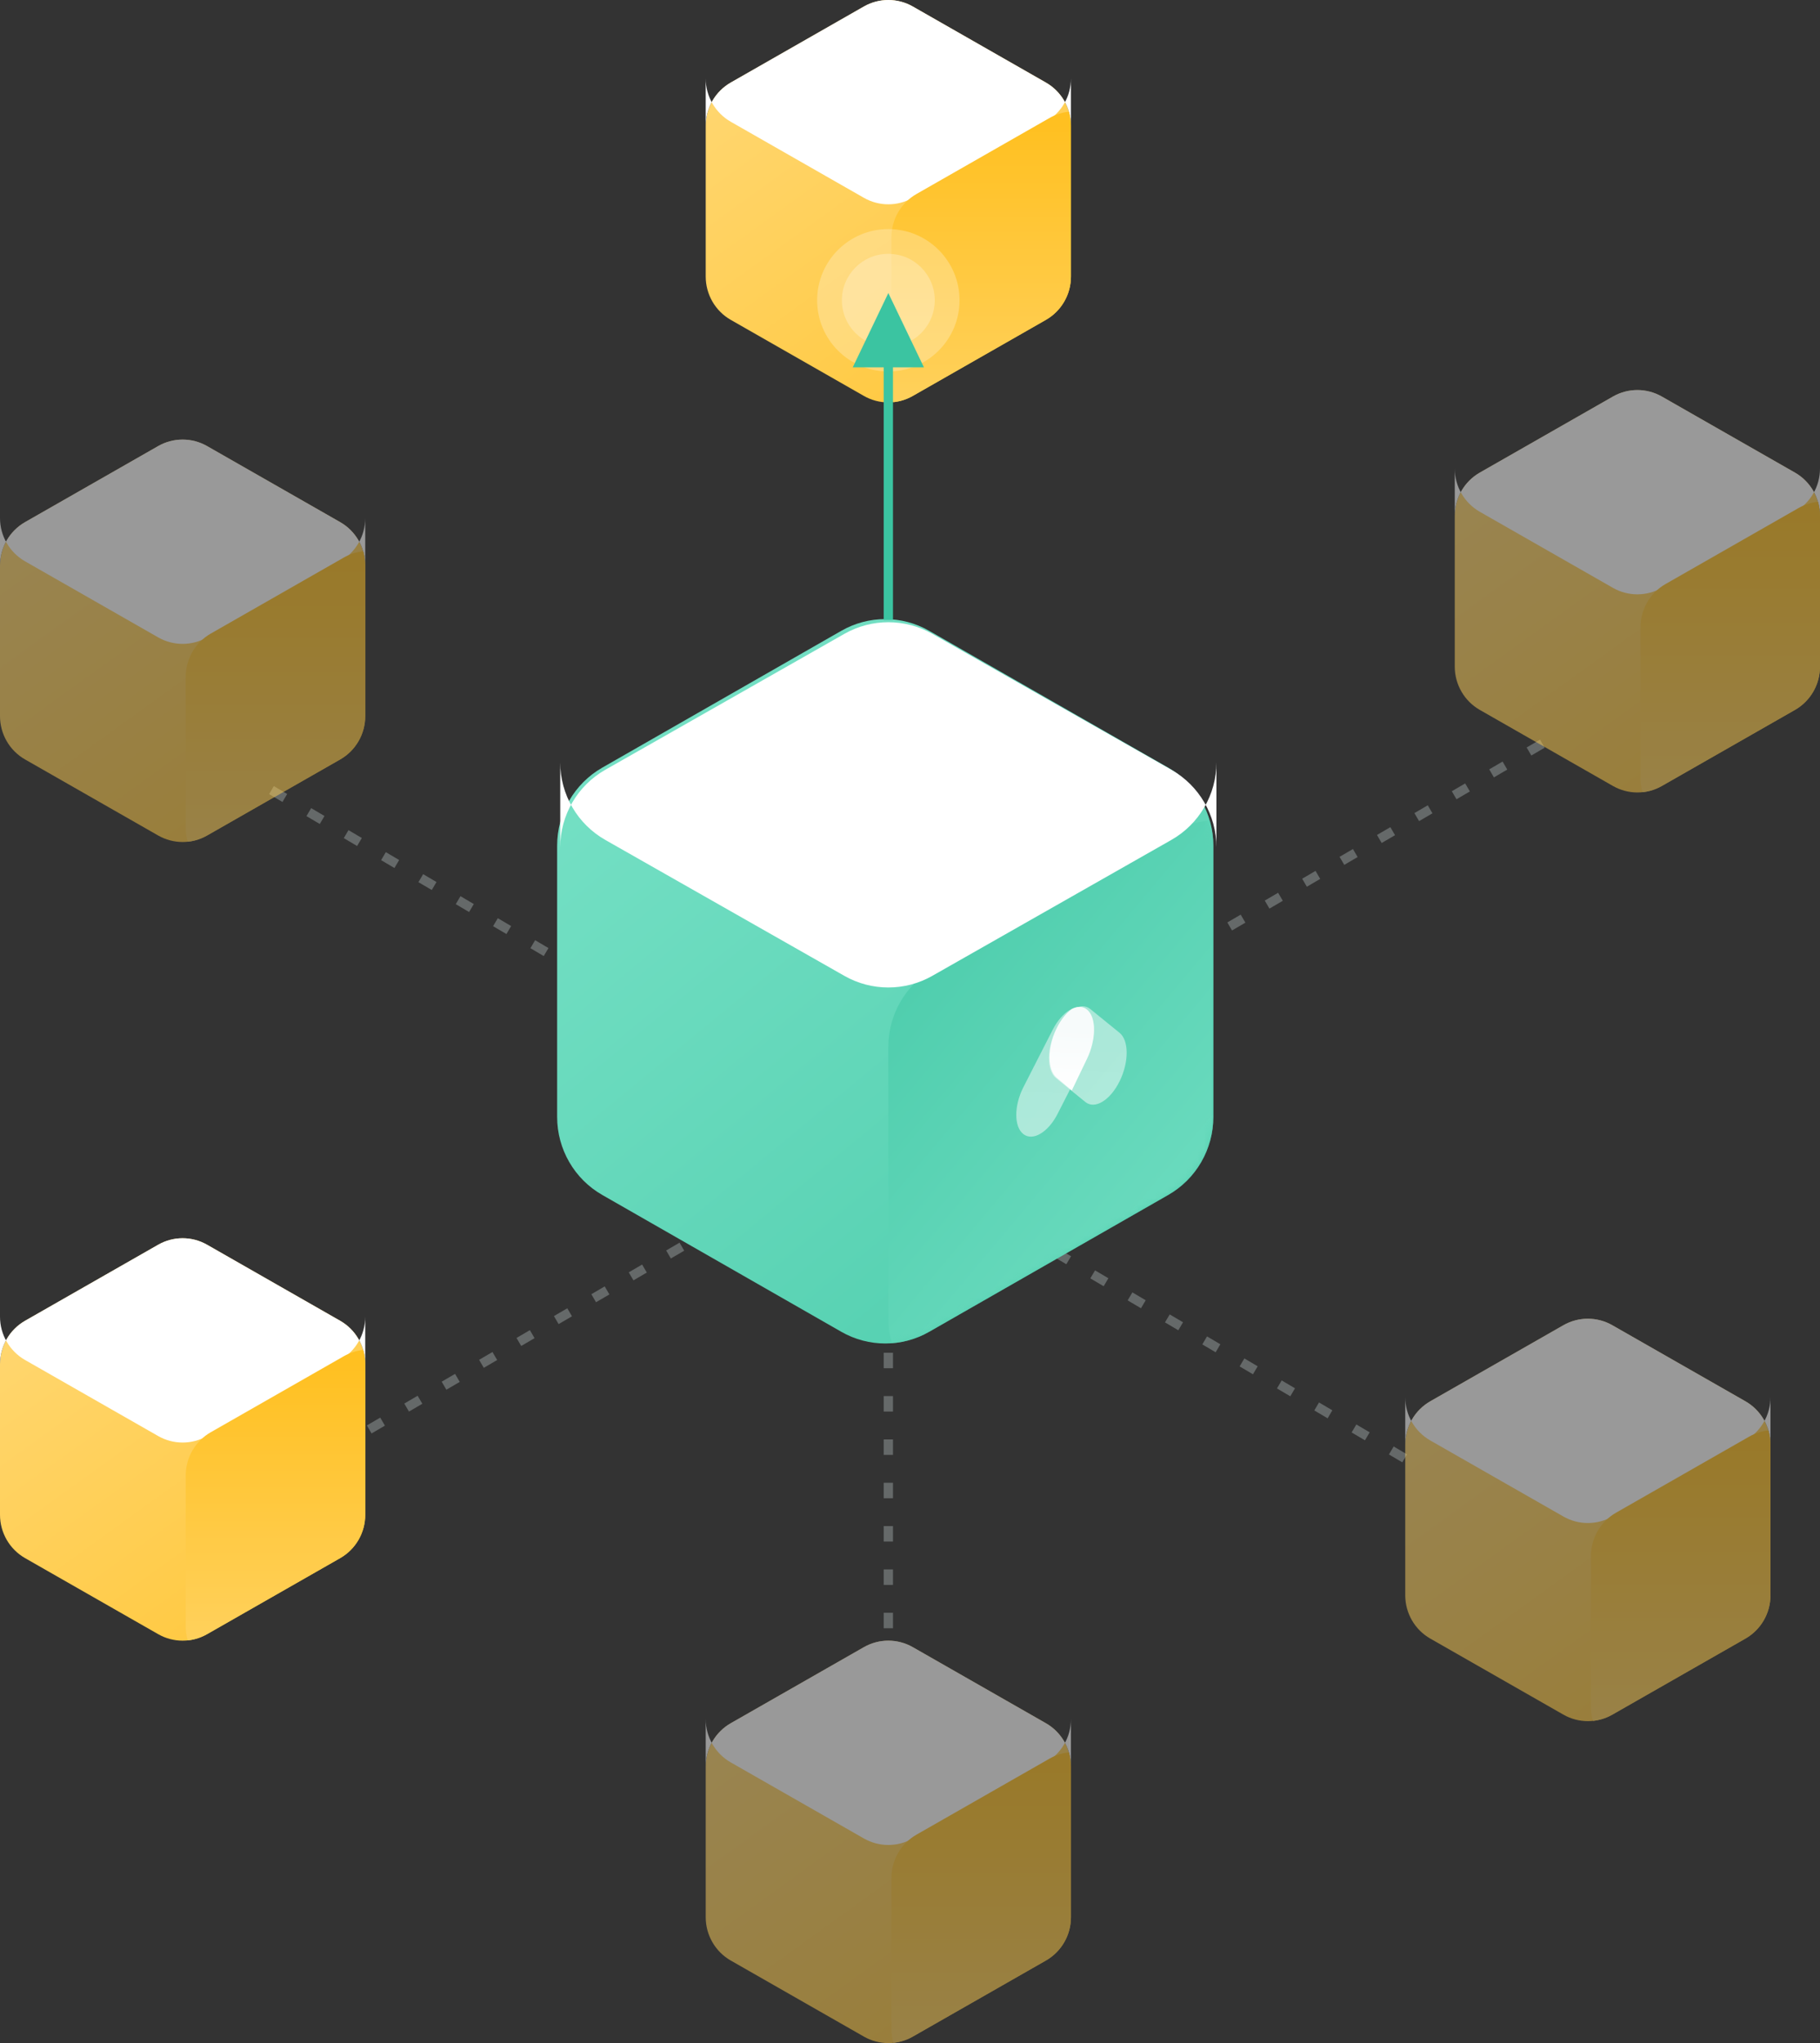 <svg xmlns="http://www.w3.org/2000/svg" xmlns:xlink="http://www.w3.org/1999/xlink" width="294" height="330" viewBox="0 0 294 330">
  <rect x="0" y="0" width="294" height="330" fill="#333333" stroke="none"/>
  <defs>
    <linearGradient id="ai-based-model-optimization-b" x1="-5.938%" x2="110.945%" y1="-32.661%" y2="148.874%">
      <stop offset="0%" stop-color="#FD8"/>
      <stop offset="100%" stop-color="#FFC021"/>
    </linearGradient>
    <path id="ai-based-model-optimization-a" d="M33.45,1.05 L54.95,13.333 C57.453,14.763 59,17.436 59,20.333 L59,44.667 C59,47.564 57.453,50.237 54.95,51.667 L33.45,63.95 C31,65.35 28,65.35 25.55,63.95 L4.05,51.667 C1.547,50.237 0,47.564 0,44.667 L0,20.333 C7.10542736e-15,17.436 1.547,14.763 4.05,13.333 L25.55,1.05 C28,-0.35 31,-0.35 33.45,1.05 Z"/>
    <path id="ai-based-model-optimization-c" d="M14.05,12.55 L26.333,-8.95 C27.763,-11.453 30.436,-13 33.333,-13 L25.667,-13 C28.564,-13 31.237,-11.453 32.667,-8.95 L44.95,12.55 C46.35,15 46.35,18 44.95,20.45 L32.667,41.95 C31.237,44.453 28.564,46 25.667,46 L33.333,46 C30.436,46 27.763,44.453 26.333,41.95 L14.05,20.45 C12.65,18 12.65,15 14.05,12.55 Z"/>
    <linearGradient id="ai-based-model-optimization-e" x1="50%" x2="50%" y1="153.172%" y2="4.438%">
      <stop offset="0%" stop-color="#FFDA7C"/>
      <stop offset="100%" stop-color="#FFC021"/>
    </linearGradient>
    <path id="ai-based-model-optimization-d" d="M28.67,0.043 C28.886,0.776 29,1.546 29,2.333 L29,26.667 C29,29.564 27.453,32.237 24.95,33.667 L3.45,45.95 C2.474,46.508 1.411,46.843 0.33,46.957 C0.114,46.224 0,45.454 0,44.667 L0,20.333 C7.10542736e-15,17.436 1.547,14.763 4.05,13.333 L25.55,1.05 C26.526,0.492 27.589,0.157 28.67,0.043 Z"/>
    <path id="ai-based-model-optimization-f" d="M33.45,1.05 L54.95,13.333 C57.453,14.763 59,17.436 59,20.333 L59,44.667 C59,47.564 57.453,50.237 54.95,51.667 L33.45,63.95 C31,65.35 28,65.35 25.55,63.95 L4.05,51.667 C1.547,50.237 0,47.564 0,44.667 L0,20.333 C7.10542736e-15,17.436 1.547,14.763 4.05,13.333 L25.55,1.05 C28,-0.35 31,-0.35 33.45,1.05 Z"/>
    <path id="ai-based-model-optimization-g" d="M14.05,12.55 L26.333,-8.95 C27.763,-11.453 30.436,-13 33.333,-13 L25.667,-13 C28.564,-13 31.237,-11.453 32.667,-8.95 L44.95,12.55 C46.35,15 46.35,18 44.95,20.45 L32.667,41.95 C31.237,44.453 28.564,46 25.667,46 L33.333,46 C30.436,46 27.763,44.453 26.333,41.95 L14.05,20.45 C12.65,18 12.65,15 14.05,12.55 Z"/>
    <path id="ai-based-model-optimization-h" d="M28.67,0.043 C28.886,0.776 29,1.546 29,2.333 L29,26.667 C29,29.564 27.453,32.237 24.95,33.667 L3.45,45.95 C2.474,46.508 1.411,46.843 0.33,46.957 C0.114,46.224 0,45.454 0,44.667 L0,20.333 C7.10542736e-15,17.436 1.547,14.763 4.05,13.333 L25.55,1.05 C26.526,0.492 27.589,0.157 28.67,0.043 Z"/>
    <path id="ai-based-model-optimization-i" d="M33.45,1.05 L54.95,13.333 C57.453,14.763 59,17.436 59,20.333 L59,44.667 C59,47.564 57.453,50.237 54.95,51.667 L33.45,63.95 C31,65.35 28,65.35 25.55,63.95 L4.05,51.667 C1.547,50.237 0,47.564 0,44.667 L0,20.333 C7.10542736e-15,17.436 1.547,14.763 4.05,13.333 L25.55,1.05 C28,-0.35 31,-0.35 33.45,1.05 Z"/>
    <path id="ai-based-model-optimization-j" d="M14.05,12.55 L26.333,-8.95 C27.763,-11.453 30.436,-13 33.333,-13 L25.667,-13 C28.564,-13 31.237,-11.453 32.667,-8.95 L44.95,12.55 C46.35,15 46.35,18 44.95,20.45 L32.667,41.95 C31.237,44.453 28.564,46 25.667,46 L33.333,46 C30.436,46 27.763,44.453 26.333,41.95 L14.05,20.45 C12.65,18 12.65,15 14.05,12.55 Z"/>
    <path id="ai-based-model-optimization-k" d="M28.67,0.043 C28.886,0.776 29,1.546 29,2.333 L29,26.667 C29,29.564 27.453,32.237 24.95,33.667 L3.45,45.95 C2.474,46.508 1.411,46.843 0.33,46.957 C0.114,46.224 0,45.454 0,44.667 L0,20.333 C7.10542736e-15,17.436 1.547,14.763 4.05,13.333 L25.55,1.05 C26.526,0.492 27.589,0.157 28.67,0.043 Z"/>
    <path id="ai-based-model-optimization-l" d="M33.45,1.05 L54.95,13.333 C57.453,14.763 59,17.436 59,20.333 L59,44.667 C59,47.564 57.453,50.237 54.95,51.667 L33.45,63.95 C31,65.35 28,65.35 25.55,63.95 L4.05,51.667 C1.547,50.237 0,47.564 0,44.667 L0,20.333 C7.10542736e-15,17.436 1.547,14.763 4.05,13.333 L25.55,1.05 C28,-0.35 31,-0.35 33.45,1.05 Z"/>
    <path id="ai-based-model-optimization-m" d="M14.05,12.55 L26.333,-8.95 C27.763,-11.453 30.436,-13 33.333,-13 L25.667,-13 C28.564,-13 31.237,-11.453 32.667,-8.95 L44.95,12.55 C46.35,15 46.35,18 44.95,20.45 L32.667,41.95 C31.237,44.453 28.564,46 25.667,46 L33.333,46 C30.436,46 27.763,44.453 26.333,41.95 L14.05,20.45 C12.65,18 12.65,15 14.05,12.55 Z"/>
    <path id="ai-based-model-optimization-n" d="M28.67,0.043 C28.886,0.776 29,1.546 29,2.333 L29,26.667 C29,29.564 27.453,32.237 24.95,33.667 L3.45,45.95 C2.474,46.508 1.411,46.843 0.33,46.957 C0.114,46.224 0,45.454 0,44.667 L0,20.333 C7.10542736e-15,17.436 1.547,14.763 4.05,13.333 L25.55,1.05 C26.526,0.492 27.589,0.157 28.67,0.043 Z"/>
    <linearGradient id="ai-based-model-optimization-p" x1="-9.385%" x2="130.144%" y1="-38.052%" y2="151.533%">
      <stop offset="0%" stop-color="#86E8CF"/>
      <stop offset="100%" stop-color="#3BC4A1"/>
    </linearGradient>
    <path id="ai-based-model-optimization-o" d="M60.097,1.889 L98.724,23.999 C103.221,26.573 106,31.385 106,36.599 L106,80.401 C106,85.615 103.221,90.427 98.724,93.001 L60.097,115.111 C55.696,117.63 50.304,117.63 45.903,115.111 L7.276,93.001 C2.779,90.427 0,85.615 0,80.401 L0,36.599 C1.2765683e-14,31.385 2.779,26.573 7.276,23.999 L45.903,1.889 C50.304,-0.63 55.696,-0.63 60.097,1.889 Z"/>
    <linearGradient id="ai-based-model-optimization-s" x1="130.144%" x2="-9.385%" y1="151.533%" y2="-38.052%">
      <stop offset="0%" stop-color="#86E8CF"/>
      <stop offset="100%" stop-color="#3BC4A1"/>
    </linearGradient>
    <path id="ai-based-model-optimization-r" d="M52.425,0.541 C52.802,1.841 53,3.205 53,4.599 L53,48.401 C53,53.615 50.221,58.427 45.724,61.001 L7.097,83.111 C5.218,84.186 3.16,84.802 1.075,84.959 C0.698,83.659 0.5,82.295 0.5,80.901 L0.5,37.099 C0.5,31.885 3.279,27.073 7.776,24.499 L46.403,2.389 C48.282,1.314 50.34,0.698 52.425,0.541 Z"/>
    <path id="ai-based-model-optimization-t" d="M25.877,22.903 L47.837,-15.724 C50.394,-20.221 55.174,-23 60.352,-23 L46.648,-23 C51.826,-23 56.606,-20.221 59.163,-15.724 L81.123,22.903 C83.626,27.304 83.626,32.696 81.123,37.097 L59.163,75.724 C56.606,80.221 51.826,83 46.648,83 L60.352,83 C55.174,83 50.394,80.221 47.837,75.724 L25.877,37.097 C23.374,32.696 23.374,27.304 25.877,22.903 Z"/>
    <path id="ai-based-model-optimization-u" d="M33.45,1.05 L54.95,13.333 C57.453,14.763 59,17.436 59,20.333 L59,44.667 C59,47.564 57.453,50.237 54.95,51.667 L33.45,63.95 C31,65.35 28,65.35 25.55,63.95 L4.05,51.667 C1.547,50.237 0,47.564 0,44.667 L0,20.333 C7.10542736e-15,17.436 1.547,14.763 4.05,13.333 L25.55,1.05 C28,-0.35 31,-0.35 33.45,1.05 Z"/>
    <path id="ai-based-model-optimization-v" d="M14.05,12.55 L26.333,-8.95 C27.763,-11.453 30.436,-13 33.333,-13 L25.667,-13 C28.564,-13 31.237,-11.453 32.667,-8.95 L44.95,12.55 C46.35,15 46.35,18 44.95,20.45 L32.667,41.95 C31.237,44.453 28.564,46 25.667,46 L33.333,46 C30.436,46 27.763,44.453 26.333,41.95 L14.05,20.45 C12.65,18 12.65,15 14.05,12.55 Z"/>
    <path id="ai-based-model-optimization-w" d="M28.67,0.043 C28.886,0.776 29,1.546 29,2.333 L29,26.667 C29,29.564 27.453,32.237 24.95,33.667 L3.45,45.95 C2.474,46.508 1.411,46.843 0.33,46.957 C0.114,46.224 0,45.454 0,44.667 L0,20.333 C7.10542736e-15,17.436 1.547,14.763 4.05,13.333 L25.55,1.05 C26.526,0.492 27.589,0.157 28.67,0.043 Z"/>
    <path id="ai-based-model-optimization-x" d="M33.45,1.05 L54.95,13.333 C57.453,14.763 59,17.436 59,20.333 L59,44.667 C59,47.564 57.453,50.237 54.95,51.667 L33.45,63.95 C31,65.35 28,65.35 25.55,63.95 L4.05,51.667 C1.547,50.237 0,47.564 0,44.667 L0,20.333 C7.10542736e-15,17.436 1.547,14.763 4.05,13.333 L25.55,1.05 C28,-0.35 31,-0.35 33.45,1.05 Z"/>
    <path id="ai-based-model-optimization-y" d="M14.05,12.55 L26.333,-8.95 C27.763,-11.453 30.436,-13 33.333,-13 L25.667,-13 C28.564,-13 31.237,-11.453 32.667,-8.95 L44.95,12.55 C46.35,15 46.35,18 44.95,20.45 L32.667,41.95 C31.237,44.453 28.564,46 25.667,46 L33.333,46 C30.436,46 27.763,44.453 26.333,41.95 L14.05,20.45 C12.65,18 12.65,15 14.05,12.55 Z"/>
    <path id="ai-based-model-optimization-z" d="M28.67,0.043 C28.886,0.776 29,1.546 29,2.333 L29,26.667 C29,29.564 27.453,32.237 24.95,33.667 L3.45,45.95 C2.474,46.508 1.411,46.843 0.33,46.957 C0.114,46.224 0,45.454 0,44.667 L0,20.333 C7.10542736e-15,17.436 1.547,14.763 4.05,13.333 L25.55,1.05 C26.526,0.492 27.589,0.157 28.67,0.043 Z"/>
    <linearGradient id="ai-based-model-optimization-A" x1="43.507%" x2="45.589%" y1="27.575%" y2="102.734%">
      <stop offset="0%" stop-color="#F7FBFB"/>
      <stop offset="100%" stop-color="#FFF"/>
    </linearGradient>
  </defs>
  <g fill="none" fill-rule="evenodd">
    <path stroke="#A9B1B1" stroke-dasharray="1 6" stroke-linecap="square" stroke-opacity=".43" stroke-width="1.5" d="M137.616,75.353 L135.652,289.817" transform="rotate(-60 136.652 182.317)"/>
    <path stroke="#A9B1B1" stroke-dasharray="1 6" stroke-linecap="square" stroke-opacity=".43" stroke-width="1.5" d="M139.798,57.741 L138.447,311.401" transform="scale(-1 1) rotate(-60 0 425.397)"/>
    <path stroke="#A9B1B1" stroke-dasharray="1 6" stroke-linecap="square" stroke-opacity=".43" stroke-width="1.5" d="M144.5,184.245 L144.5,267.192" transform="matrix(-1 0 0 1 288 0)"/>
    <g opacity=".5" transform="translate(227 213)">
      <use fill="url(#ai-based-model-optimization-b)" xlink:href="#ai-based-model-optimization-a"/>
      <use fill="#FFF" opacity=".3" transform="rotate(90 29.5 16.5)" xlink:href="#ai-based-model-optimization-c"/>
      <g transform="translate(30 18)">
        <use fill="url(#ai-based-model-optimization-e)" xlink:href="#ai-based-model-optimization-d"/>
      </g>
    </g>
    <g opacity=".5" transform="translate(0 71)">
      <use fill="url(#ai-based-model-optimization-b)" xlink:href="#ai-based-model-optimization-f"/>
      <use fill="#FFF" opacity=".3" transform="rotate(90 29.5 16.5)" xlink:href="#ai-based-model-optimization-g"/>
      <g transform="translate(30 18)">
        <use fill="url(#ai-based-model-optimization-e)" xlink:href="#ai-based-model-optimization-h"/>
      </g>
    </g>
    <g opacity=".5" transform="translate(235 63)">
      <use fill="url(#ai-based-model-optimization-b)" xlink:href="#ai-based-model-optimization-i"/>
      <use fill="#FFF" opacity=".3" transform="rotate(90 29.5 16.5)" xlink:href="#ai-based-model-optimization-j"/>
      <g transform="translate(30 18)">
        <use fill="url(#ai-based-model-optimization-e)" xlink:href="#ai-based-model-optimization-k"/>
      </g>
    </g>
    <g transform="translate(0 200)">
      <use fill="url(#ai-based-model-optimization-b)" xlink:href="#ai-based-model-optimization-l"/>
      <use fill="#FFF" opacity=".3" transform="rotate(90 29.5 16.5)" xlink:href="#ai-based-model-optimization-m"/>
      <g transform="translate(30 18)">
        <use fill="url(#ai-based-model-optimization-e)" xlink:href="#ai-based-model-optimization-n"/>
      </g>
    </g>
    <g transform="translate(90 100)">
      <mask id="ai-based-model-optimization-q" fill="#fff">
        <use xlink:href="#ai-based-model-optimization-o"/>
      </mask>
      <use fill="url(#ai-based-model-optimization-p)" xlink:href="#ai-based-model-optimization-o"/>
      <g mask="url(#ai-based-model-optimization-q)">
        <g transform="translate(53 32)">
          <use fill="url(#ai-based-model-optimization-s)" xlink:href="#ai-based-model-optimization-r"/>
        </g>
      </g>
      <use fill="#FFF" opacity=".122" transform="rotate(90 53.5 30)" xlink:href="#ai-based-model-optimization-t"/>
    </g>
    <g transform="translate(114)">
      <use fill="url(#ai-based-model-optimization-b)" xlink:href="#ai-based-model-optimization-u"/>
      <use fill="#FFF" opacity=".3" transform="rotate(90 29.5 16.5)" xlink:href="#ai-based-model-optimization-v"/>
      <g transform="translate(30 18)">
        <use fill="url(#ai-based-model-optimization-e)" xlink:href="#ai-based-model-optimization-w"/>
      </g>
    </g>
    <g opacity=".5" transform="translate(114 265)">
      <use fill="url(#ai-based-model-optimization-b)" xlink:href="#ai-based-model-optimization-x"/>
      <use fill="#FFF" opacity=".3" transform="rotate(90 29.5 16.5)" xlink:href="#ai-based-model-optimization-y"/>
      <g transform="translate(30 18)">
        <use fill="url(#ai-based-model-optimization-e)" xlink:href="#ai-based-model-optimization-z"/>
      </g>
    </g>
    <g fill="url(#ai-based-model-optimization-A)" transform="matrix(-1 0 0 1 182 162)">
      <path d="M11.41,12.147 L6.672,15.996 C5.146,17.236 2.671,15.74 1.145,12.654 C-0.382,9.568 -0.382,6.061 1.145,4.821 L5.882,0.972 C7.409,-0.268 9.883,1.228 11.41,4.314 C12.936,7.4 12.936,10.907 11.41,12.147 Z" opacity=".5"/>
      <path d="M11.949,4.327 L16.687,13.613 C18.213,16.605 18.213,19.993 16.687,21.18 C15.161,22.367 12.686,20.904 11.16,17.912 L6.422,8.625 C4.896,5.634 4.896,2.246 6.422,1.059 C7.948,-0.128 10.423,1.335 11.949,4.327 Z" opacity=".5"/>
      <path d="M8.864,14.132 L6.399,9.005 C4.904,5.896 4.904,2.351 6.399,1.088 C7.085,0.508 7.966,0.509 8.864,0.981 C9.762,1.618 10.644,2.705 11.33,4.131 C12.825,7.241 12.825,10.785 11.33,12.049 L8.864,14.132 Z"/>
    </g>
    <circle cx="143.5" cy="48.5" r="7.5" fill="#FFF" fill-rule="nonzero" opacity=".25"/>
    <circle cx="143.5" cy="48.5" r="11.5" fill="#FFF" fill-rule="nonzero" opacity=".25"/>
    <path fill="#3BC4A1" fill-rule="nonzero" d="M144.25,59.333 L144.25,99.373 L144.25,100.123 L142.75,100.123 L142.75,99.373 L142.75,59.333 L137.75,59.333 L143.5,47.333 L149.25,59.333 L144.25,59.333 Z"/>
  </g>
</svg>
